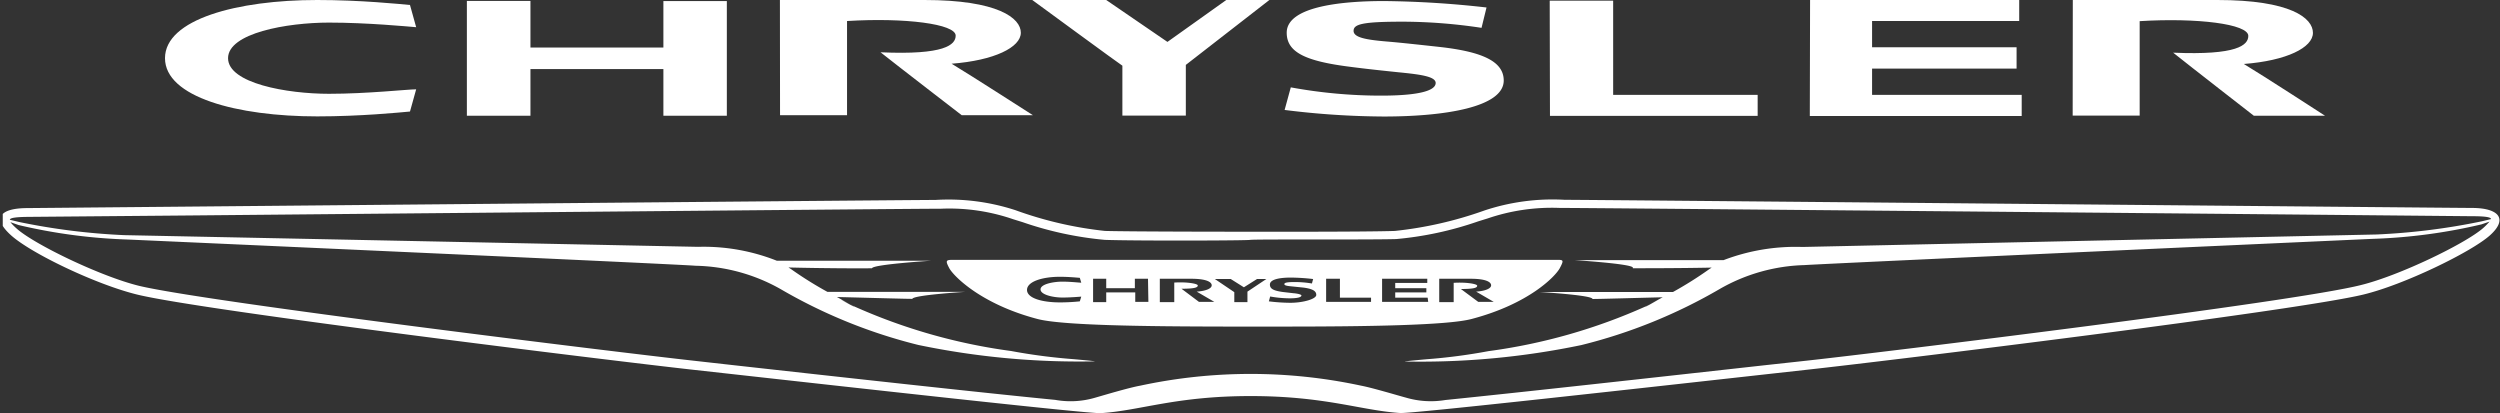 <svg xmlns="http://www.w3.org/2000/svg" xmlns:xlink="http://www.w3.org/1999/xlink" viewBox="0 0 190.31 31.45"><rect x="0" y="0" width="190.31" height="31.45" fill="#333333" stroke="none"/><defs><style>.cls-1{fill:none;}.cls-2{clip-path:url(#clip-path);}.cls-3,.cls-4{fill:#fff;}.cls-3{fill-rule:evenodd;}</style><clipPath id="clip-path" transform="translate(0.21 0)"><rect class="cls-1" width="190.1" height="31.45"/></clipPath></defs><g id="Réteg_2" data-name="Réteg 2"><g id="Réteg_1" data-name="Réteg 1"><g class="cls-2"><path class="cls-3" d="M124.09,20.42c.74,0,3.74,0,6-.05l-.17.11a28.84,28.84,0,0,1-2.78,1.75h-.3c-.87,0-9.82,0-9.82,0s4,.24,4,.53c.56,0,3.3-.08,5.34-.13l-1,.54c1.82-1-.77.47-.24.14l.24-.14-.26.14a43.19,43.19,0,0,1-12,3.42,43.37,43.37,0,0,1-4.74.62s-1.91.17-1.59.17a60,60,0,0,0,13.39-1.25A39.94,39.94,0,0,0,130.7,22a13.67,13.67,0,0,1,6.46-1.82c1.34-.1,43.23-2,43.32-2a41.77,41.77,0,0,0,8.21-1.1l.61-.21a4.72,4.72,0,0,1-.47.48c-1.33,1.18-6.38,3.63-9.32,4.35C174.4,23,143,26.83,137.37,27.45l-3.12.34c-8.37.93-19,2.11-24.43,2.66a6.7,6.7,0,0,1-3-.18c-.5-.13-2.52-.74-3.41-.91a40,40,0,0,0-16.83,0c-.89.16-2.91.77-3.41.91a6.61,6.61,0,0,1-3.05.17C74.66,29.91,64,28.73,55.64,27.8l-3.12-.35c-5.59-.62-37-4.46-42.14-5.69-2.94-.72-8-3.17-9.32-4.36a4,4,0,0,1-.48-.49l.62.22a41.79,41.79,0,0,0,8.22,1.1c.08,0,42,1.88,43.31,2A13.68,13.68,0,0,1,59.2,22a39.81,39.81,0,0,0,10.5,4.26,60,60,0,0,0,13.39,1.25c.33,0-1.59-.17-1.59-.17a43.68,43.68,0,0,1-4.74-.62,43.31,43.31,0,0,1-12-3.42l-.26-.14.24.14c.53.33-2.06-1.11-.24-.14l-1-.55c2.07.05,5.14.14,5.74.14.08-.29,4-.53,4-.53s-9,0-9.83,0l-.63,0A28.39,28.39,0,0,1,60,20.48l-.19-.12c2.25.06,5.58.08,6.36.06.07-.29,4.47-.57,4.47-.57H59.35l-.42,0a15.11,15.11,0,0,0-6-1.06L9.25,17.9a50,50,0,0,1-8-1l-.71-.17c0-.15.49-.21,1.35-.22l12.56-.11c19.19-.18,54.92-.51,56.54-.51h.39a14.92,14.92,0,0,1,5.54.8l.71.22a26.44,26.44,0,0,0,6.27,1.35c2.21.08,10.72.06,11.07,0s8.87,0,11.09-.06a26,26,0,0,0,6.26-1.35l.71-.22a15.13,15.13,0,0,1,5.54-.8h.39c1.63,0,37.35.33,56.54.51l12.56.12c.87,0,1.38.07,1.35.22l-.71.17a50,50,0,0,1-8,1L137,18.8a15.33,15.33,0,0,0-6,1H119.62s4.4.28,4.47.57ZM188,15.83c-1.29,0-66.87-.62-69.1-.62a16.42,16.42,0,0,0-6.13.82,29.31,29.31,0,0,1-6.8,1.55c-2.23.08-11.06.06-11.06.06s-8.82,0-11-.06A28.94,28.94,0,0,1,77.09,16,16.42,16.42,0,0,0,71,15.22c-2.23,0-67.81.61-69.1.62-2,0-2.81.69-1.26,2.08s6.52,3.76,9.62,4.51c5.13,1.24,36.45,5.07,42.22,5.71,12.69,1.41,30.23,3.37,31.11,3.31,3-.19,5.69-1.3,11.4-1.3s8.41,1.1,11.39,1.29c.88.06,18.41-1.9,31.11-3.31,5.77-.63,37.09-4.46,42.22-5.71,3.1-.75,8.21-3.24,9.62-4.5S190,15.84,188,15.83Z" transform="translate(0.21 0)"/></g><path class="cls-3" d="M93.14,0,88.66,3.19,84,0H78.37s6.82,5,6.86,5v3.8h4.83V4.94L96.42,0m21.36,8.82h15.81V7.22h-11V.05h-4.83m19.8,8.78h16.13V7.22H142.3v-2h11V3.6h-11v-2h11.2V0H137.58M35.33.07V8.81h4.84V5.26H50.29V8.81h4.83V.08H50.29V3.62H40.17V.07m19,8.7h5.1s0-7,0-7.17c4.4-.27,8.27.22,8.27,1.11,0,.7-.84,1.49-5.72,1.27C68,4.92,73,8.77,73,8.77h5.42s-4.81-3.09-6.19-3.92c3.26-.25,5.27-1.25,5.27-2.36S75.76,0,70.16,0h-11m98.41,8.8h5.1V1.61c4.4-.27,8.27.22,8.27,1.12,0,.7-.83,1.49-5.72,1.28,1.17.94,6.14,4.8,6.14,4.8h5.42S172,5.71,170.6,4.87c3.26-.25,5.26-1.25,5.26-2.37S174.18,0,168.58,0h-11" transform="translate(0.21 0)"/><path class="cls-4" d="M24.83,1.72c2.92,0,6,.3,6.64.35L31,.38C30.24.31,27.23,0,23.94,0c-6.1,0-11.59,1.47-11.59,4.43s5.49,4.43,11.59,4.43c3.29,0,6.3-.3,7.06-.37l.47-1.69c-.67,0-3.72.34-6.64.34-3.2,0-7.68-.8-7.68-2.71S21.63,1.72,24.83,1.72Z" transform="translate(0.21 0)"/><path class="cls-4" d="M118.26,19.78H72.33c-.54,0-.58.06-.28.63s2.37,2.73,6.71,3.87c1.83.49,8.09.57,14.43.58h4.2c6.35,0,12.61-.09,14.43-.58,4.34-1.14,6.37-3.23,6.71-3.87S118.79,19.78,118.26,19.78Zm-37.6,2.87c.63,0,1.29-.06,1.44-.07l-.11.36a14.66,14.66,0,0,1-1.52.08c-1.32,0-2.5-.31-2.5-.95s1.18-1,2.5-1c.71,0,1.36.07,1.52.08l.11.37c-.15,0-.81-.08-1.44-.08s-1.66.17-1.66.59S80,22.65,80.66,22.65Zm6.55.33h-1v-.72H84V23h-1V21.22h1v.72h2.18v-.72h1Zm3.85,0-1.33-1c1.06,0,1.24-.11,1.24-.25s-.84-.28-1.79-.22V23h-1.1V21.22h2.38c1.2,0,1.57.26,1.57.5s-.43.43-1.14.48l1.34.78Zm3.69-.78V23h-1v-.76l-1.48-1h1.21l1,.63,1-.63h.71Zm3.26.85a14,14,0,0,1-1.63-.11l.1-.37a8.65,8.65,0,0,0,1.48.14c.85,0,.9-.16.9-.22s-.24-.14-.62-.17l-.78-.09c-.74-.1-1-.25-1-.57h0c0-.46,1-.53,1.6-.53a16,16,0,0,1,1.69.11l-.09.34a8.09,8.09,0,0,0-1.29-.11c-.66,0-.81.06-.81.16s.21.14.55.17l.88.09c.7.09,1,.25,1,.56S99,23.05,98,23.05Zm6.15-.07h-3.42V21.22h1.05v1.44h2.37Zm4.35,0H105V21.22h3.44v.32H106v.4h2.37v.32H106v.4h2.47Zm3.81,0L111,22c1.06,0,1.24-.11,1.24-.25s-.84-.28-1.79-.22V23h-1.1V21.22h2.38c1.21,0,1.57.26,1.57.5s-.43.43-1.14.48l1.34.78Z" transform="translate(0.21 0)"/><path class="cls-4" d="M104.91,7.28a38,38,0,0,1-6.86-.63s-.47,1.72-.47,1.72a62.73,62.73,0,0,0,7.54.5c4.66,0,9.14-.71,9.14-2.74,0-1.43-1.57-2.18-4.82-2.55-1.46-.16-3-.33-4.08-.42-1.55-.13-2.53-.3-2.53-.81s.67-.7,3.74-.7a40.61,40.61,0,0,1,6,.47l.38-1.55a75.2,75.2,0,0,0-7.81-.49c-2.92,0-7.4.34-7.4,2.41,0,1.49,1.42,2.17,4.87,2.6.68.09,1.68.21,3.62.41,1.75.17,2.85.33,2.85.82C109.07,6.6,108.82,7.28,104.91,7.28Z" transform="translate(0.21 0)"/></g></g></svg>